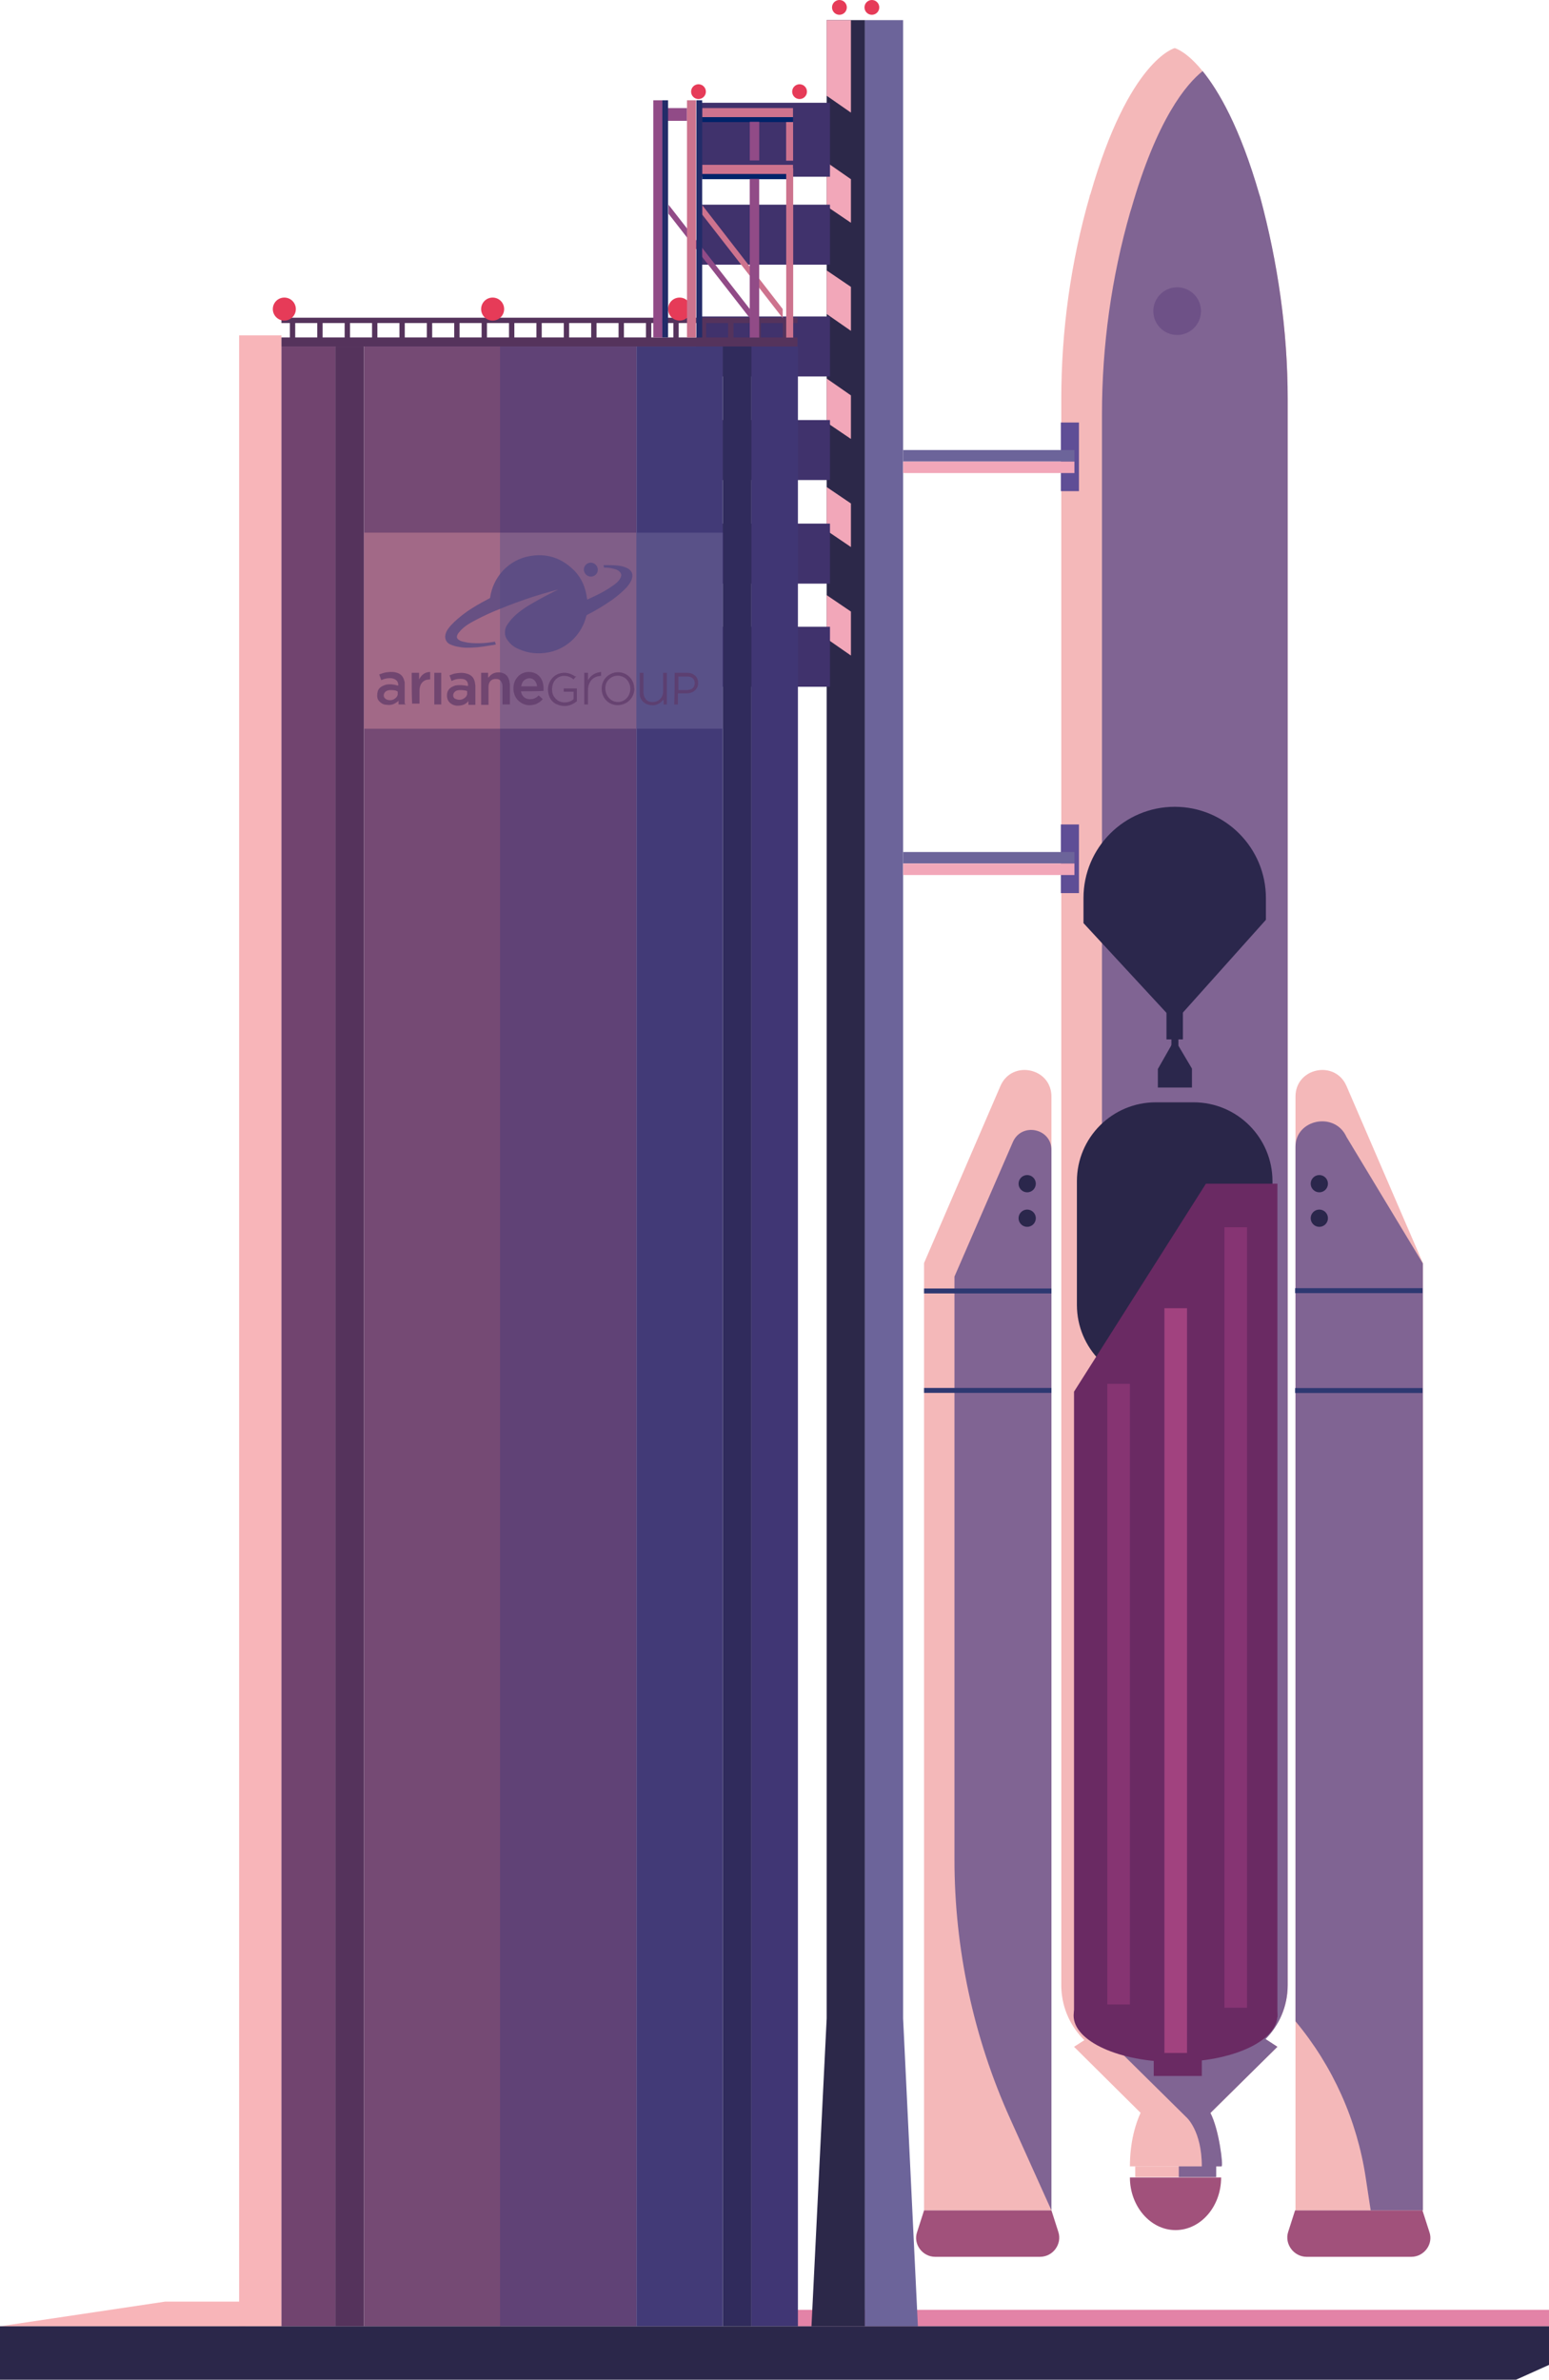 <svg viewBox="0 0 377 579" xmlns="http://www.w3.org/2000/svg"><path d="M224.9 537.8h31v-271c0-7-9.6-9-12.4-2.6l-18.6 43.1z" fill="#f4b8b9"/><path d="M245.9 515.6l10 22.2v-258c0-5.3-7.3-6.8-9.4-1.9l-14.2 32.7v141.8c0 21.7 4.6 43.3 13.6 63.2z" fill="#806493"/><path d="M253.1 549.1h-25.5c-3.1 0-5.4-3.1-4.4-6l1.7-5.3h31l1.7 5.3c.9 2.9-1.3 6-4.5 6z" fill="#a1517b"/><path d="M275 527.1c0-11.2 5-20.3 11.1-20.3s11.1 9.1 11.1 20.3" fill="#f4b8b9"/><path d="M275 529.8c0 7 5 12.8 11.1 12.8s11.1-5.7 11.1-12.8" fill="#a1517b"/><path d="M261.4 498l24.7 24.5v-29.7h-16.6zm49.5 0l-24.8 24.5v-29.7h16.6zm-34.6 29.1h19.6v2.6h-19.6z" fill="#f4b8b9"/><path d="M313.4 97.1V483c0 10.3-8.3 18.6-18.6 18.6h-19.2c-9.7-.7-17.3-8.7-17.3-18.6V97.1c0-16.7 2.3-33.3 6.9-49.3 0-.2.1-.4.2-.6 9.4-32.7 20.5-35.5 20.5-35.5s2.8.7 6.7 5.5 9.1 13.7 13.8 30c.1.2.1.4.2.6 4.4 16.1 6.8 32.6 6.8 49.3z" fill="#f4b8b9"/><path d="M313.4 97.1V483c0 10.3-8.3 18.6-18.6 18.6h-19.2c-4.5-3.4-7.4-8.8-7.4-14.9V100.8c0-16.7 2.3-33.3 6.9-49.3.1-.2.1-.4.2-.6 6.3-22 13.4-30.4 17.4-33.6 3.9 4.8 9.1 13.7 13.8 30 .1.2.1.4.2.6 4.3 16 6.7 32.5 6.7 49.2z" fill="#806493"/><path d="M294.6 514.1l16.3-16.1-2.9-1.9-19.4-10.7H272l-8.1 5.2 24.8 24.5s3.8 3.2 3.8 12h-5.6v2.6h9.1v-2.6h1.3c.5 0-.6-9-2.7-13z" fill="#806493"/><path d="M290.5 336.7h-9.2c-10.6 0-19.2-8.6-19.2-19.2v-30.1c0-10.6 8.6-19.2 19.2-19.2h9.2c10.6 0 19.2 8.6 19.2 19.2v30.1c0 10.6-8.6 19.2-19.2 19.2z" fill="#2a2649"/><path d="M261.4 490.8h49.5V288h-17.4l-32.1 50.6z" fill="#6a2a63"/><ellipse cx="286.1" cy="490.4" fill="#6a2a63" rx="24.8" ry="11.3"/><path d="M280.8 495.5h11.7v9.6h-11.7z" fill="#6a2a63"/><path d="M308.1 218.5c0-12.2-9.9-22.2-22.2-22.2-12.2 0-22.2 9.9-22.2 22.2v6.1l22.2 24 22.2-24.8z" fill="#2b274c"/><path d="M283.9 242.7h4v10.2h-4z" fill="#2b274c"/><path d="M285.1 247.8h1.7V258h-1.7z" fill="#2b274c"/><path d="M290.1 264.6h-8.3v-4.5l4.1-7.2 4.2 7.1z" fill="#2b274c"/><circle cx="250" cy="288" fill="#2b274c" r="2.1"/><circle cx="250" cy="296.4" fill="#2b274c" r="2.1"/><circle cx="321.1" cy="288" fill="#2b274c" r="2.1"/><circle cx="321.1" cy="296.4" fill="#2b274c" r="2.1"/><path d="M298 298.6h5.5v189.9H298z" fill="#863473"/><path d="M283.4 318.3h5.5v181.2h-5.5z" fill="#a1427f"/><path d="M269.5 336.7h5.5v151h-5.5z" fill="#863472"/><circle cx="286.5" cy="75.7" fill="#6e5187" r="5.8"/><path d="M224.9 313.5h31v1.2h-31zm0 24.2h31v1.2h-31z" fill="#2d3871"/><path d="M346.3 537.8h-31v-271c0-7 9.6-9 12.4-2.6l18.6 43.1z" fill="#f4b8b9"/><path d="M346.3 537.8h-12.7l-1.2-7.9c-2.1-14-8-27.2-17.1-38.1V279c0-6.7 9.6-8.6 12.4-2.4l18.6 30.8z" fill="#806493"/><path d="M318 549.1h25.5c3.1 0 5.4-3.1 4.4-6l-1.7-5.3h-31l-1.7 5.3c-.9 2.9 1.4 6 4.5 6z" fill="#a1517b"/><circle cx="321.1" cy="288" fill="#2b274c" r="2.1"/><circle cx="321.1" cy="296.4" fill="#2b274c" r="2.1"/><path d="M346.213 314.628h-31v-1.2h31zm0 24.3h-31v-1.2h31z" fill="#2d3871"/><path d="M194.1 562H377v4H194.1z" fill="#e383a7"/><path d="M258.2 102.8h4.4v16.7h-4.4z" fill="#5f4e96"/><path d="M197.5 566h13V4.9h-9.3v486.2z" fill="#2c2849"/><path d="M223.4 566h-12.9V4.9h9.3v486.2z" fill="#6c649a"/><path d="M201.2 4.9h5.9v22.5l-5.9-4.1zm0 34.6l5.9 4.1v10.6l-5.9-4zm0 26.3l5.9 4v10.7l-5.9-4.1zm0 26.3l5.9 4.1v10.6l-5.9-4zm0 26.4l5.9 4v10.6l-5.9-4zm0 26.3l5.9 4v10.7l-5.9-4.1z" fill="#f2a7b9"/><path d="M169.5 25H202v18h-32.5zm0 24.8H202v14.6h-32.5zm0 27.2H202v14.6h-32.5zm0 25.2H202v14.6h-32.5zm0 25.2H202V142h-32.5zm0 25.1H202v14.6h-32.5z" fill="#40326c"/><path d="M58.2 81.6h10.3V566H58.2z" fill="#f8b5b9"/><path d="M68.5 84.3h13.1V566H68.5z" fill="#71446f"/><path d="M81.6 84.3h7V566h-7z" fill="#55335c"/><path d="M175.9 84.3h7V566h-7z" fill="#302b5c"/><path d="M88.6 84.3h33.2V566H88.6z" fill="#754a74"/><path d="M121.7 84.3h33.2V566h-33.2z" fill="#604276"/><path d="M154.9 84.3h21V566h-21z" fill="#423a77"/><path d="M182.9 84.3h11.3V566h-11.3z" fill="#403674"/><path d="M0 566h59.8v-6H40.2z" fill="#f8b5b9"/><g fill="#55335c"><path d="M68.5 77.3h125.6v1.3H68.5z"/><path d="M71.85 77.99v5h-1.3v-5zm6.667.034v5h-1.3v-5zm6.667-.067v5h-1.3v-5zm6.666.033v5h-1.3v-5zm6.667.034v5h-1.3v-5zm6.667-.067v5h-1.3v-5zm6.666.033v5h-1.3v-5zm6.667.034v5h-1.3v-5zm6.667-.067v5h-1.3v-5zm6.666.033v5h-1.3v-5zm6.667.034v5h-1.3v-5zm6.667-.067v5h-1.3v-5zm6.666.033v5h-1.3v-5zm6.667.034v5h-1.3v-5zm6.667-.067v5h-1.3v-5zm6.666.033v5h-1.3v-5zm6.667.034v5h-1.3v-5zm6.667-.067v5h-1.3v-5zm6.666.033v5h-1.3v-5z"/><path d="M68.5 82.1h125.6v2.2H68.5z"/></g><circle cx="69.2" cy="75.2" fill="#e63b58" r="2.8"/><circle cx="119.9" cy="75.2" fill="#e63b58" r="2.8"/><circle cx="165.4" cy="75.2" fill="#e63b58" r="2.8"/><path d="M377 575.4l-8 3.6H0v-13h377z" fill="#2b274a"/><path d="M159 24.4h2.2v57.7H159zm2.2 1.9h6v3.1h-6z" fill="#914b87"/><path d="M170.9 26.3H193v2.2h-22.1z" fill="#cd738e"/><path d="M170.9 28.5H193v1.2h-22.1zm0 13.9H193v1.2h-22.1z" fill="#012369"/><path d="M170.9 40.1H193v2.2h-22.1zm19.6 37.3l-19.6-25.2v-2.3l19.6 25.3z" fill="#cd738e"/><path d="M182.5 77.4L162.7 52v-2.2l19.8 25.4z" fill="#914b87"/><path d="M193.049 40.932v41.2h-1.7v-41.2zm-.02-11.237v9.4h-1.7v-9.4z" fill="#cd738e"/><path d="M184.788 29.637v9.4h-2.3v-9.4zm-.012 13.888v38.6h-2.3v-38.6z" fill="#914b87"/><path d="M161.2 24.4h1.4v57.7h-1.4z" fill="#232c69"/><path d="M167.2 24.4h2.2v57.7h-2.2z" fill="#cd738e"/><path d="M169.5 24.4h1.4v57.7h-1.4z" fill="#232c69"/><circle cx="170" cy="22.3" fill="#e63b58" r="1.8"/><circle cx="194.6" cy="22.3" fill="#e63b58" r="1.8"/><circle cx="204.3" cy="1.8" fill="#e63b58" r="1.8"/><circle cx="212.2" cy="1.8" fill="#e63b58" r="1.8"/><path d="M219.8 109.5h41.7v2.8h-41.7z" fill="#6c649a"/><path d="M219.8 112.3h41.7v2.8h-41.7z" fill="#f2a7b9"/><path d="M258.2 200.6h4.4v16.7h-4.4z" fill="#5f4e96"/><path d="M219.8 207.3h41.7v2.8h-41.7z" fill="#6c649a"/><path d="M219.8 210.1h41.7v2.8h-41.7z" fill="#f2a7b9"/><path d="M88.6 129.6h33.1v47.7H88.6z" fill="#a26987"/><path d="M121.7 129.6h33.2v47.7h-33.2z" fill="#805e88"/><path d="M154.9 129.6h21v47.7h-21z" fill="#595188"/><g opacity=".7"><path d="M120.5 156.3c.1.2.1.3.2.5-.4.1-.8.2-1.1.2-1.2.2-2.4.4-3.6.5-1.4.1-2.9.2-4.3-.1-.7-.1-1.4-.3-2.1-.6-.5-.2-.9-.6-1.1-1.1s-.2-1 0-1.6c.2-.7.7-1.3 1.2-1.9 1-1.1 2.2-2.1 3.4-3 1.9-1.4 3.9-2.5 6-3.6.1-.1.2-.1.2-.3.7-4.7 4.1-8.6 8.7-9.8 4.1-1 7.8-.2 11 2.6 2 1.7 3.2 3.9 3.7 6.5.1.4.1.8.2 1.1v.2c.6-.3 1.1-.5 1.7-.8 1.5-.7 3-1.5 4.4-2.5.6-.4 1.3-.9 1.7-1.5.2-.2.3-.5.4-.7.2-.5.1-.9-.3-1.3s-.9-.6-1.4-.7c-.7-.2-1.5-.3-2.2-.3h-.2c0-.2-.1-.4-.1-.6h.8c1.3 0 2.5 0 3.8.3.4.1.9.3 1.3.5 1 .6 1.3 1.4 1 2.5-.2.7-.7 1.4-1.2 2-1 1.1-2.2 2.1-3.4 3-2 1.4-4.1 2.7-6.3 3.8-.1.1-.2.1-.2.3-1.1 4.4-4.6 7.9-9.1 8.8-2.5.5-5 .3-7.4-.8-1-.4-1.8-1-2.5-1.9-.5-.6-.8-1.3-.8-2s.1-1.3.5-1.9c.5-.8 1.1-1.5 1.8-2.2 1.4-1.3 2.9-2.3 4.5-3.2 1.9-1.1 3.8-2.1 5.8-3.1h.1l.1-.1h-.1c-.5.1-1 .3-1.5.4-4.8 1.3-9.5 3-14 4.9-1.9.8-3.7 1.7-5.5 2.7-.9.5-1.7 1.1-2.4 1.8-.2.2-.4.5-.6.7-.1.1-.2.3-.3.5-.2.5-.1.9.4 1.2.4.3.9.4 1.4.5 1.2.3 2.4.3 3.5.3 1.4 0 2.7-.2 4-.4-.2.2-.2.2-.1.2z" fill="#4f4681"/><path d="M98.7 171.4H97v-.9c-.2.2-.3.3-.5.4-.7.5-1.4.7-2.2.6-.7 0-1.3-.2-1.8-.7-.5-.4-.7-.9-.7-1.5 0-.7.1-1.4.6-1.9.4-.4.9-.6 1.5-.8 1-.2 1.9-.1 2.9.2h.1c.1-.4-.1-1.1-.6-1.4-.4-.3-.9-.4-1.3-.4-.7 0-1.4.1-2 .4-.1 0-.1 0-.2.1-.2-.5-.3-.9-.5-1.4.5-.2 1.1-.4 1.6-.5.8-.1 1.6-.2 2.4 0 1.4.3 2 1.2 2.2 2.5v5.1c.2.1.2.1.2.2zm-3.5-3.5c-.3 0-.7 0-1.1.2s-.7.6-.7 1.1.3.8.7 1c.8.3 1.5.2 2.1-.3.3-.2.5-.5.6-.9v-.6c0-.1 0-.1-.1-.2-.3-.2-.8-.3-1.5-.3zm18.7-1c.1-.9-.4-1.6-1.3-1.7-.8-.1-1.6 0-2.3.3-.1.1-.3.1-.4.2-.2-.5-.3-.9-.5-1.4.4-.1.8-.3 1.2-.4 1-.2 2-.3 3 0 1.2.3 1.8 1.1 2 2.2 0 .3.1.5.1.8v4.6H114v-.9c0-.3 0 .1-.1.1-.7.8-1.6 1-2.6 1-.4 0-.8-.1-1.2-.3-1-.5-1.4-1.4-1.3-2.5.1-1.2 1-1.8 2-2.1 1-.2 2-.1 3 .1h.1zm-1.8 1c-.3 0-.7 0-1.1.2s-.7.6-.7 1.1.3.8.7.9c.7.3 1.5.2 2.1-.3.3-.2.5-.5.6-.9v-.6c0-.1 0-.1-.1-.2-.3-.1-.9-.2-1.5-.2zm14.7.3c.1.8.6 1.7 1.8 1.9.9.1 1.7-.1 2.4-.8l.1-.1c.3.3.7.6 1 .9-.4.5-1 .9-1.6 1.2-1.5.5-2.9.4-4.2-.7-.7-.6-1.1-1.4-1.3-2.4-.1-1.1 0-2.1.6-3 .7-1.1 1.8-1.7 3.1-1.7 2 0 3.2 1.3 3.5 3 .1.5.1 1.1.1 1.6-1.7.1-3.6.1-5.5.1zm3.9-1.2v-.1c0-.2-.1-.3-.1-.5-.5-1.4-1.7-1.6-2.5-1.2-.7.3-1 .8-1.2 1.5 0 .1 0 .2-.1.3zm-13.6-3.3h1.7v1.2l.3-.3c1-1.2 2.6-1.2 3.6-.7.8.4 1.1 1.1 1.3 1.9 0 .3.1.5.1.8v4.8h-1.8v-4.3c0-.3 0-.7-.2-1-.2-.6-.7-.9-1.3-.9-1.2-.1-1.9.7-1.9 1.9v4.4h-1.8v-7.8zm37.3 3.8c0 1.7-1 3.2-2.6 3.8-2.4.9-4.9-.5-5.3-3-.3-1.8.5-3.5 2.1-4.3 2.3-1.2 5.2.1 5.7 2.8 0 .2 0 .5.1.7zm-4 3.3c.8 0 1.5-.3 2.1-.9.9-.9 1.2-2.5.6-3.7-.8-1.9-3.3-2.4-4.8-1-.9.8-1.1 1.9-.9 3 .3 1.5 1.5 2.6 3 2.6zm-10.2-6.2c-.2.2-.4.4-.6.7-.2-.1-.3-.2-.4-.3-1.1-.7-2.6-.8-3.6 0-.7.5-1.1 1.3-1.2 2.2s0 1.8.6 2.5c.6.8 1.4 1.2 2.4 1.2.8 0 1.5-.2 2.1-.7l.1-.1v-1.8h-2.4v-.8h3.2v3c0 .1 0 .2-.1.2-1.4 1.1-3 1.4-4.7.7-1-.4-1.7-1.2-2-2.2-.4-1.2-.3-2.4.3-3.5.8-1.4 2.2-2.1 3.8-2 .9.1 1.6.4 2.3.9.1-.1.2-.1.2 0zm-40-.9h1.8v1.6c.6-1.1 1.4-1.8 2.7-1.8v1.8c-.3 0-.6.1-.9.1-.9.3-1.4.9-1.6 1.8-.1.4-.1.8-.1 1.2v2.8h-1.8c-.1-2.4-.1-4.9-.1-7.5zm61.2 0h.9v7.7h-.8v-1.2c-.1.1-.1.2-.2.2-.6.7-1.3 1.1-2.3 1.2-.7 0-1.4-.1-2-.5-.8-.5-1.2-1.2-1.3-2.1v-5.3h.9v4.7c0 .4.1.7.2 1.1.4.9 1 1.3 1.9 1.3 1.5.1 2.7-1 2.7-2.6v-4.5zm2.8 0c.1 0 .1 0 0 0h3.1c.5 0 .9.1 1.3.3 1 .5 1.4 1.4 1.3 2.5s-1 1.9-2 2.1c-.3.1-.7.1-1 .1H165v2.7h-.9c.1-2.6.1-5.1.1-7.7zm.9 4.2h2.3c.3-.1.6-.1.8-.2.6-.3.9-.9.9-1.6-.1-.7-.4-1.2-1.1-1.4-.3-.1-.5-.1-.8-.1h-2.1zm-57.7 3.5h-1.7v-7.7h1.7zm34.8-7.7h.9v1.8c.7-1.2 1.8-1.9 3.2-2v.9c-.3.1-.7.1-1 .2-1.2.4-1.8 1.2-2.1 2.4-.1.4-.1.8-.1 1.3v3.1h-.9v-7.7z" fill="#5d3766"/><path d="M145.5 138.6c0 1-.8 1.7-1.7 1.7s-1.7-.8-1.7-1.7c0-1 .8-1.7 1.7-1.7s1.7.8 1.7 1.7z" fill="#4f4681"/></g></svg>